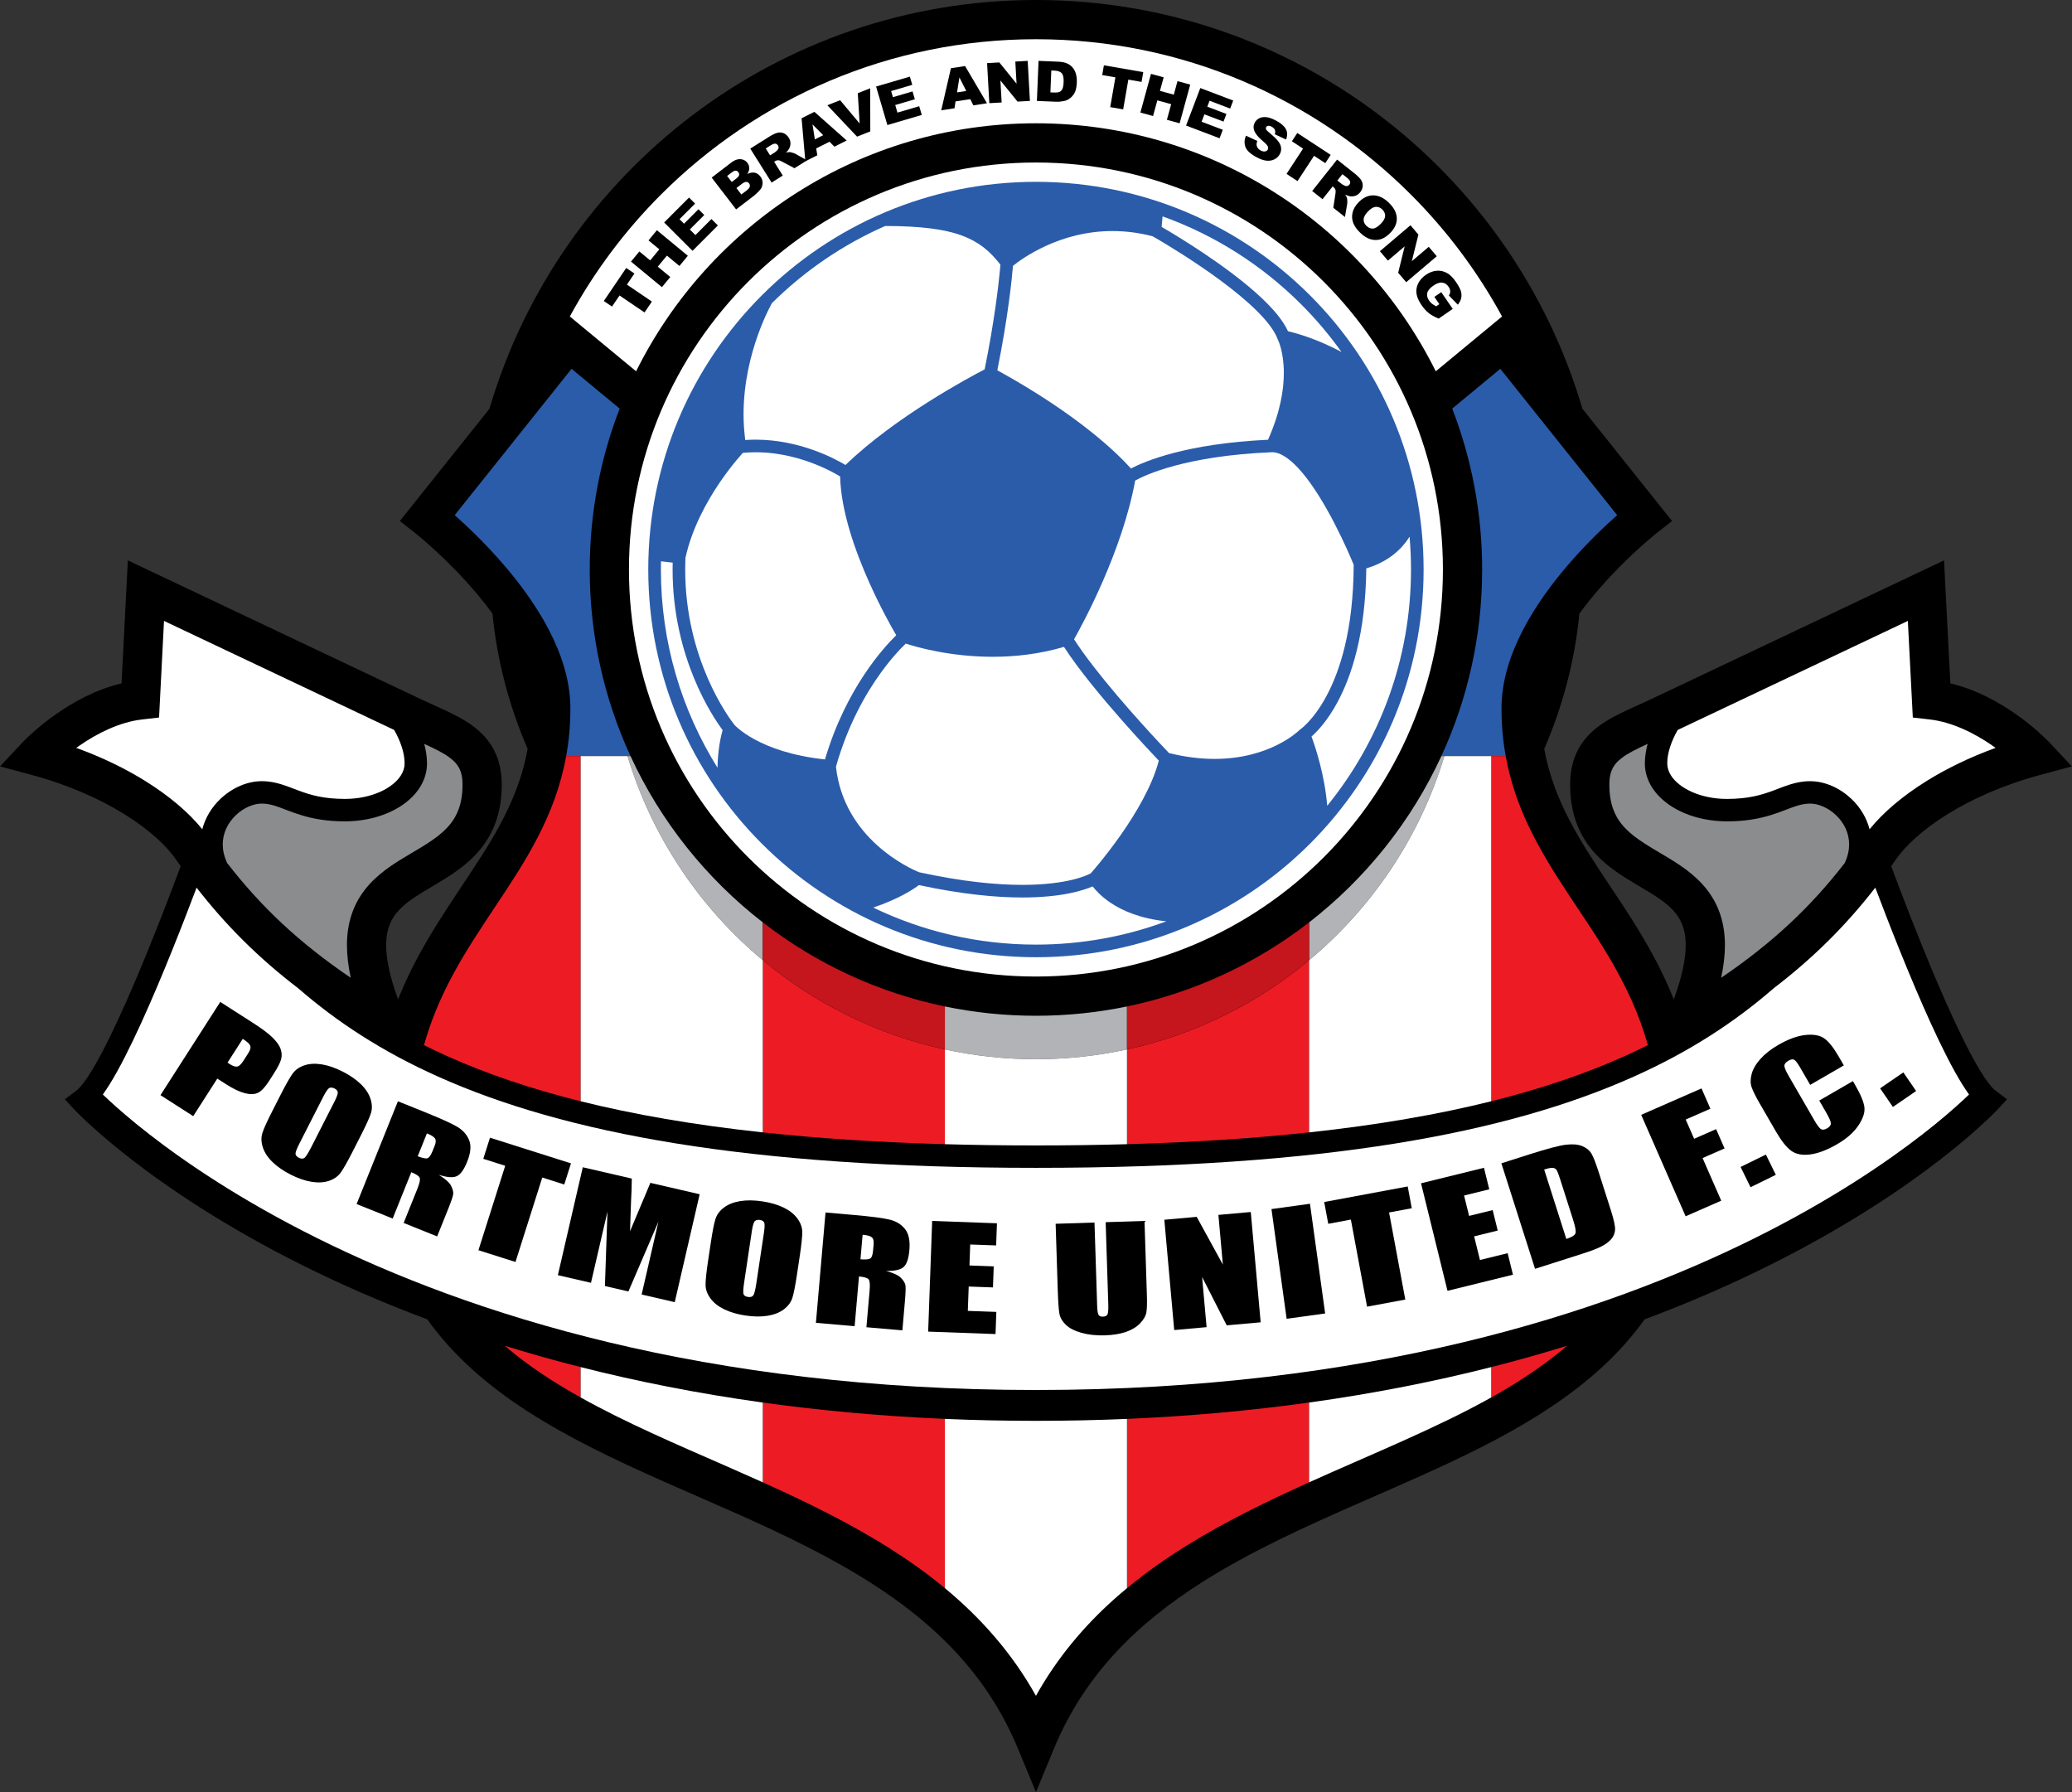 <svg clip-rule="evenodd" fill-rule="evenodd" stroke-linejoin="round" stroke-miterlimit="2" viewBox="145 83.239 270 233.523" xmlns="http://www.w3.org/2000/svg"><rect x="145" y="83.239" width="270" height="233.523" fill="#333333" stroke="none"/><g fill-rule="nonzero" transform="matrix(.794 0 0 .794 145 83.239)"><path d="m319.618 133.612c4.043-2.511 9.205-4.826 15.232-6.447l5.18-1.394-3.667-3.914c-.103-.108-2.138-2.277-5.477-4.629-2.778-1.943-6.466-4.055-10.801-5.084l-1.035-20.184-48.029 22.75c-1.711.812-3.402 1.526-5.03 2.327-1.623.803-3.207 1.69-4.623 2.965-.94.846-1.791 1.883-2.423 3.109-.848 1.639-1.265 3.559-1.261 5.653 0 2.264.338 4.299.976 6.099.635 1.8 1.569 3.35 2.652 4.645 2.181 2.598 4.844 4.202 7.208 5.617 1.585.939 3.059 1.793 4.257 2.679 1.611 1.198 2.668 2.349 3.289 3.893.354.894.584 1.973.586 3.42.008 2.116-.535 5.03-1.957 8.895-.05-.128-.099-.258-.15-.385-3.872-9.545-9.531-16.711-13.956-23.815-2.222-3.552-4.152-7.079-5.524-10.883-.693-1.924-1.247-3.92-1.627-6.042 3.022-6.975 5.006-14.426 5.769-22.195 2.103-2.875 4.452-5.502 6.554-7.625 1.71-1.732 3.253-3.137 4.359-4.102.553-.482.998-.854 1.299-1.102.15-.123.265-.216.339-.277.037-.03.065-.051.082-.065.017-.013.019-.015.019-.015l2.555-2.004-14.715-18.427c-11.389-38.77-47.229-67.073-89.684-67.075-42.454.002-78.293 28.305-89.682 67.073l-14.717 18.429 2.555 2.004s.007.005.039.031c.491.388 5.402 4.362 10.073 9.923.865 1.027 1.721 2.109 2.539 3.229.763 7.769 2.747 15.221 5.769 22.197-.63 3.522-1.741 6.697-3.175 9.765-3.405 7.305-8.823 13.924-13.576 22.138-1.644 2.843-3.19 5.892-4.508 9.221-1.421-3.864-1.964-6.777-1.956-8.893.002-1.446.233-2.525.587-3.42.62-1.544 1.678-2.694 3.289-3.892 1.198-.887 2.671-1.74 4.256-2.679 2.364-1.416 5.028-3.02 7.208-5.617 1.083-1.296 2.017-2.845 2.653-4.646.638-1.799.976-3.834.975-6.098.005-2.094-.412-4.015-1.261-5.653-.63-1.227-1.482-2.263-2.422-3.11-1.416-1.275-3-2.161-4.623-2.965-1.629-.8-3.319-1.514-5.031-2.326l-48.026-22.75-1.036 20.184c-4.336 1.029-8.023 3.141-10.801 5.084-3.339 2.352-5.374 4.521-5.478 4.628l-3.666 3.914 5.18 1.394c6.028 1.621 11.189 3.936 15.232 6.447 4.044 2.501 6.963 5.234 8.488 7.458.249.36.499.717.75 1.073-1.422 3.835-4.349 11.565-7.537 19.025-1.742 4.079-3.565 8.077-5.244 11.288-.839 1.605-1.642 3.013-2.366 4.118-.071.11-.143.217-.212.321v.001l-.001-.001c-.634.938-1.21 1.623-1.576 1.933l-2.068 1.577 1.412 1.53c.167.18 12.039 12.989 37.696 25.757 6.019 2.996 12.798 5.989 20.361 8.815 4.366 6.102 10.054 10.957 16.384 15.049 13.783 8.897 30.758 14.553 45.825 22.215 7.535 3.82 14.577 8.112 20.533 13.433 5.957 5.327 10.842 11.652 14.185 19.71l2.973 7.178 2.974-7.179c5.089-12.258 13.779-20.583 24.353-27.304 7.919-5.026 16.865-9.077 25.879-13.027 13.515-5.943 27.2-11.605 37.795-20.538 3.327-2.809 6.34-5.96 8.9-9.538 7.562-2.826 14.34-5.819 20.36-8.814 25.657-12.769 37.529-25.578 37.696-25.758v.001l1.412-1.53-2.068-1.577c-.366-.31-.942-.996-1.575-1.934l-.001.001-.001-.001c-.069-.104-.14-.21-.211-.32-.724-1.106-1.528-2.514-2.367-4.119-1.679-3.211-3.502-7.209-5.243-11.287-3.189-7.46-6.116-15.19-7.538-19.026.251-.355.501-.712.75-1.073 1.525-2.223 4.444-4.956 8.488-7.457z"/><path d="m235.635 60.931c-11.981-24.12-36.861-40.697-65.62-40.699-28.759.001-53.638 16.579-65.619 40.699l-10.878-8.996c4.015-7.378 9.067-14.112 14.962-20.009 15.758-15.754 37.494-25.487 61.536-25.489 24.041.002 45.777 9.735 61.535 25.489 5.895 5.897 10.946 12.631 14.961 20.009z" fill="#fff"/><path d="m236.551 124.08h10.562c-.447-2.465-.694-5.071-.691-7.84.007-4.565 1.474-8.91 3.524-12.866 2.057-3.96 4.728-7.561 7.368-10.64 3.049-3.547 6.066-6.4 8.092-8.195l-19.178-24.015-7.894 6.528c3.169 8.194 4.912 17.099 4.912 26.412-.001 10.93-2.4 21.299-6.695 30.616z" fill="#2a5caa"/><path d="m103.48 124.08c-4.295-9.316-6.694-19.686-6.695-30.617.001-9.313 1.743-18.218 4.912-26.411l-7.895-6.529-19.177 24.015c1.148 1.017 2.614 2.375 4.225 4.005 3.689 3.744 8.145 8.896 11.235 14.83 2.05 3.957 3.517 8.302 3.524 12.867.002 2.768-.245 5.374-.691 7.839h10.562z" fill="#2a5caa"/><path d="m170.015 166.692c-5.121 0-10.12-.528-14.944-1.528v7.051c4.816 1.047 9.814 1.604 14.944 1.604s10.128-.557 14.944-1.604v-7.051c-4.824 1-9.823 1.528-14.944 1.528z" fill="#b1b3b6"/><path d="m103.48 124.08h-.491c4.003 13.253 11.827 24.846 22.195 33.499v-6.216c-9.258-7.179-16.747-16.527-21.704-27.283z" fill="#b1b3b6"/><path d="m237.042 124.08h-.491c-4.957 10.756-12.446 20.105-21.703 27.283v6.217c10.366-8.653 18.191-20.247 22.194-33.5z" fill="#b1b3b6"/><path d="m122.786 46.232c-12.092 12.096-19.562 28.775-19.563 47.231.001 18.453 7.471 35.131 19.563 47.228 12.097 12.092 28.775 19.562 47.229 19.563 18.455-.001 35.132-7.471 47.231-19.563 12.091-12.098 19.56-28.775 19.562-47.228-.002-18.456-7.471-35.133-19.562-47.231-12.098-12.093-28.776-19.561-47.231-19.563-18.454.002-35.132 7.47-47.229 19.563z" fill="#fff"/><path d="m99.095 49.397 3.681-5.423 1.345.913-1.235 1.819 4.102 2.784-1.211 1.784-4.102-2.784-1.236 1.82z"/><path d="m103.556 42.928 1.373-1.662 1.776 1.467 1.501-1.816-1.777-1.468 1.38-1.669 5.075 4.193-1.38 1.67-2.053-1.697-1.501 1.816 2.053 1.696-1.374 1.663z"/><path d="m108.999 36.509 4.082-4.09.995.993-2.556 2.56.74.739 2.371-2.374.95.949-2.371 2.374.919.917 2.63-2.634 1.054 1.054-4.157 4.163z"/><path d="m116.799 29.146 3.2-2.46c.533-.409 1.039-.599 1.516-.57.477.03.857.229 1.14.597.237.309.338.652.304 1.029-.023.252-.132.521-.328.808.467-.215.879-.285 1.235-.21.355.076.661.28.917.612.208.271.328.565.361.884.033.318-.019.63-.154.933-.083.189-.256.412-.517.67-.349.343-.586.563-.712.66l-2.952 2.267zm3.297.722.744-.572c.267-.204.419-.39.457-.557s-.007-.332-.132-.496c-.117-.152-.26-.231-.43-.235-.171-.006-.385.091-.644.29l-.756.58zm1.576 2.05.872-.67c.294-.225.464-.434.509-.625.046-.192.004-.37-.123-.537-.119-.155-.274-.232-.466-.235-.191-.001-.437.113-.736.343l-.868.667z"/><path d="m126.633 29.961-3.5-5.575 3.042-1.911c.565-.355 1.025-.579 1.381-.675.355-.097.702-.078 1.04.055.338.132.618.375.841.731.195.308.292.62.294.932 0 .312-.077.615-.235.907-.1.187-.267.395-.502.624.26-.068.462-.099.605-.093.095.003.254.039.476.11.221.069.379.131.473.185l1.899 1.06-2.064 1.296-2.046-1.091c-.262-.143-.462-.217-.601-.222-.185-.003-.361.047-.528.152l-.161.101 1.42 2.263zm-.248-4.467.77-.483c.083-.053.228-.179.436-.38.106-.099.168-.22.186-.361.018-.142-.012-.274-.088-.396-.113-.18-.26-.28-.441-.3-.182-.021-.439.073-.773.283l-.802.503z"/><path d="m136.139 23.257-2.187 1.1.184 1.124-1.967.988-.614-7.059 2.101-1.056 5.299 4.703-2.016 1.014zm-1.04-1.071-1.751-1.768.382 2.456z"/><path d="m135.782 17.275 2.095-.831 3.206 3.825-.305-4.976 2.034-.806.018 7.074-2.173.862z"/><path d="m143.781 14.202 5.544-1.628.396 1.349-3.471 1.019.295 1.004 3.219-.946.379 1.289-3.22.945.365 1.245 3.572-1.048.42 1.43-5.645 1.657z"/><path d="m159.238 16.268-2.419.373-.17 1.126-2.176.336 1.589-6.906 2.324-.358 3.594 6.107-2.231.344zm-.659-1.339-1.122-2.221-.392 2.455z"/><path d="m161.999 10.357 2.01-.111 2.825 3.49-.202-3.636 2.03-.112.364 6.573-2.029.112-2.809-3.464.2 3.609-2.025.112z"/><path d="m170.443 9.989 3.2.131c.631.026 1.137.127 1.519.305s.694.422.935.735c.242.312.411.671.509 1.077.098.405.137.832.119 1.281-.029.703-.136 1.244-.321 1.624-.185.381-.434.696-.747.945-.311.249-.642.41-.991.483-.477.1-.908.143-1.291.127l-3.201-.131zm2.093 1.578-.147 3.593.528.022c.45.018.772-.015.966-.102.195-.086.35-.244.468-.475.117-.23.187-.609.208-1.135.029-.697-.073-1.179-.303-1.446s-.624-.412-1.182-.435z"/><path d="m181.169 10.716 6.458 1.124-.279 1.602-2.166-.377-.85 4.884-2.125-.37.85-4.884-2.166-.377z"/><path d="m188.896 12.12 2.08.57-.609 2.222 2.272.623.61-2.222 2.088.572-1.74 6.349-2.089-.573.704-2.568-2.272-.623-.704 2.568-2.08-.57z"/><path d="m196.989 14.45 5.402 2.051-.499 1.314-3.382-1.284-.371.979 3.137 1.191-.477 1.255-3.136-1.191-.461 1.213 3.48 1.321-.528 1.394-5.501-2.088z"/><path d="m204.479 22.267 1.865.862c-.109.298-.142.552-.099.762.07.34.286.607.65.802.271.145.513.197.724.156.21-.041.359-.142.443-.299.081-.151.084-.323.007-.517-.076-.193-.341-.479-.793-.857-.739-.624-1.208-1.177-1.406-1.66-.2-.485-.18-.954.063-1.408.159-.299.402-.531.728-.699.325-.167.712-.227 1.161-.182.45.045.994.24 1.635.583.785.421 1.311.881 1.576 1.377.265.497.275 1.067.031 1.711l-1.844-.861c.092-.287.094-.531.005-.731-.088-.2-.268-.373-.536-.516-.221-.119-.411-.164-.571-.135-.159.028-.272.106-.34.233-.05.093-.048.2.005.324.048.124.223.309.523.555.74.614 1.244 1.104 1.51 1.469.267.365.414.72.44 1.064.027.343-.045.674-.215.99-.199.372-.492.657-.878.854-.387.197-.82.271-1.298.224-.479-.048-1.016-.231-1.611-.551-1.047-.56-1.669-1.139-1.869-1.734-.198-.596-.167-1.201.094-1.816z"/><path d="m212.908 21.824 5.483 3.591-.891 1.36-1.84-1.205-2.716 4.147-1.803-1.182 2.716-4.147-1.84-1.205z"/><path d="m215.352 31.344 4.092-5.156 2.815 2.234c.523.414.888.773 1.097 1.077.208.303.306.636.294.999s-.149.708-.409 1.036c-.227.286-.488.482-.782.587s-.605.131-.934.081c-.209-.032-.461-.121-.755-.267.151.223.247.403.289.539.029.091.047.253.055.485.008.233.002.402-.018.509l-.367 2.143-1.909-1.514.348-2.292c.047-.295.051-.508.009-.64-.058-.177-.165-.326-.319-.448l-.148-.119-1.662 2.093zm4.131-1.72.712.565c.076.061.244.156.503.285.128.067.263.086.402.056.14-.03.255-.103.343-.215.133-.166.178-.338.137-.516s-.216-.39-.524-.635l-.742-.588z"/><path d="m222.955 33.209c.745-.774 1.553-1.157 2.426-1.149.873.009 1.717.406 2.534 1.191.837.805 1.278 1.638 1.323 2.498.045.859-.301 1.671-1.035 2.435-.534.554-1.07.914-1.609 1.078-.54.165-1.091.166-1.655.003-.564-.162-1.125-.512-1.683-1.048-.566-.546-.954-1.083-1.161-1.611-.208-.528-.25-1.087-.126-1.678.124-.592.452-1.165.986-1.719zm1.548 1.501c-.461.479-.698.914-.71 1.305-.013.391.143.742.467 1.055.334.321.691.467 1.071.438s.826-.308 1.336-.839c.43-.446.649-.865.655-1.254.008-.39-.151-.742-.479-1.056-.314-.302-.665-.439-1.056-.413-.392.027-.819.281-1.284.764z"/><path d="m231.48 36.964 1.303 1.534-1.076 4.361 2.776-2.357 1.316 1.549-5.019 4.26-1.315-1.549 1.065-4.331-2.755 2.339-1.313-1.545z"/><path d="m235.405 48.724 1.127-.777 1.889 2.745-2.311 1.592c-.7-.293-1.25-.6-1.65-.919-.4-.32-.791-.757-1.172-1.311-.47-.682-.743-1.314-.82-1.895-.076-.581.021-1.139.292-1.674.271-.536.688-.997 1.25-1.384.592-.407 1.196-.632 1.811-.674.616-.043 1.209.107 1.78.45.443.269.891.733 1.344 1.391.437.636.71 1.148.819 1.537.108.39.12.767.035 1.132s-.267.72-.545 1.066l-1.469-1.515c.156-.212.23-.439.223-.682-.007-.244-.101-.496-.281-.757-.269-.39-.61-.613-1.024-.668-.415-.056-.899.107-1.451.487-.586.404-.925.81-1.016 1.217-.09.407.008.82.296 1.238.137.199.294.369.473.512.178.143.414.286.704.429l.511-.351z"/><path d="m170.015 29.838c-35.139.001-63.623 28.485-63.623 63.625 0 35.136 28.484 63.621 63.623 63.622 35.139-.001 63.623-28.486 63.623-63.622 0-35.141-28.484-63.624-63.623-63.625z" fill="#2a5caa"/><g fill="#fff"><path d="m214.686 118.523c-.402.428-.731.724-.953.909-.11.093-.193.157-.246.197-.026.019-.045.032-.054.039-.002.001-.004.003-.005.004l-.088.059-.076.077-.003.003c-.19.184-4.871 4.73-13.93 4.729-2.22 0-4.713-.277-7.475-.957-.291-.305-.874-.919-1.663-1.766-3.349-3.592-10.391-11.397-13.92-16.906 1.492-2.647 7.899-14.438 10.032-26.051 1.54-.858 8.173-4.061 22.495-4.653.589.001 1.261.216 2.003.675 1.303.798 2.741 2.328 4.084 4.177 2.026 2.772 3.877 6.239 5.207 9 .666 1.381 1.204 2.587 1.574 3.445.239.557.405.96.494 1.177-.029 10.7-2.277 17.472-4.473 21.555-1.105 2.056-2.199 3.432-3.003 4.287z"/><path d="m180.409 141.665c-.461.565-.841 1.012-1.103 1.317-.129.149-.229.262-.297.34-.604.327-3.867 1.889-11.237 1.89-4.215 0-9.771-.514-16.925-2.071-.015-.006-.033-.013-.054-.021-.646-.262-3.789-1.636-6.879-4.445-3.061-2.785-6.057-6.92-6.721-12.843 1.943-6.892 4.914-12.048 7.402-15.479 1.256-1.731 2.388-3.022 3.199-3.877.353-.371.641-.654.856-.859 1.772.577 7.263 2.163 14.273 2.165 3.599 0 7.6-.421 11.694-1.625 2.439 3.771 6.254 8.346 9.552 12.093 2.731 3.1 5.101 5.617 6.01 6.573-1.042 4.067-3.758 8.666-6.278 12.244-1.314 1.869-2.568 3.469-3.492 4.598z"/><path d="m120.679 119.099c-.06-.06-.101-.104-.126-.131-.012-.013-.02-.022-.024-.026-.011-.014-.031-.039-.066-.084-.839-1.068-8.017-10.701-8.01-25.379 0-.634.014-1.278.042-1.931 1.037-4.772 3.446-9.164 5.611-12.348 1.088-1.601 2.11-2.898 2.859-3.791.374-.446.679-.791.889-1.023.024-.026.042-.047.063-.07.709-.066 1.408-.099 2.094-.099 4.033-.001 7.63 1.065 10.21 2.137 1.289.536 2.324 1.072 3.03 1.47.251.142.459.265.623.366.158 5.81 2.512 12.328 4.835 17.515 1.792 3.989 3.579 7.172 4.379 8.543-2.014 1.952-8.251 8.707-11.698 20.38-5.455-.587-9.153-1.997-11.497-3.263-1.231-.665-2.088-1.292-2.631-1.742-.271-.225-.464-.406-.583-.524z"/><path d="m189.169 38.774c.126.072.352.201.664.384 1.764 1.033 6.238 3.726 10.525 6.904 2.142 1.587 4.237 3.296 5.913 4.96 1.678 1.657 2.921 3.292 3.389 4.577l.024.064.032.059.001.002c.064.13.983 2.03.983 5.484 0 2.712-.569 6.394-2.592 10.958-13.486.632-20.307 3.564-22.504 4.72-1.849-2.084-8.257-8.603-21.927-16.12 1.827-9.06 2.431-15.461 2.569-17.139 1.41-1.148 7.627-5.722 16.354-5.71 2.053.001 4.249.252 6.569.857z"/><path d="m164.107 44.323c-.233 2.469-.901 8.372-2.511 16.293-2.472 1.284-14.621 7.754-22.839 15.692-1.948-1.162-7.623-4.148-14.746-4.16-.559 0-1.128.022-1.702.062-.192-1.439-.279-2.854-.279-4.229 0-5.142 1.185-9.752 2.373-13.066.594-1.657 1.188-2.99 1.63-3.903.221-.457.405-.809.532-1.043.051-.098.092-.17.123-.226 5.333-5.285 11.626-9.598 18.594-12.66 5.809.01 9.741.518 12.59 1.572 2.761 1.028 4.567 2.523 6.314 4.778-.017.211-.042.505-.079.89z"/><path d="m220.169 57.768c-2.279-1.213-5.361-2.592-8.792-3.418-.854-1.86-2.471-3.704-4.435-5.554-5.548-5.184-14.023-10.236-16.298-11.559l.15-1.73c8.638 3.097 16.384 8.069 22.746 14.43 2.42 2.418 4.638 5.038 6.629 7.831z"/><path d="m108.478 92.113 1.92.218c-.008.386-.014.769-.014 1.148.008 14.467 6.605 24.182 8.21 26.337-.276.962-.781 3.121-.844 6.169-5.885-9.437-9.288-20.579-9.288-32.522-.001-.451.007-.901.016-1.35z"/><path d="m143.31 148.937c4.182-1.408 6.588-3.003 7.5-3.688 7.085 1.516 12.66 2.033 16.961 2.033h.018c6.412 0 9.997-1.151 11.535-1.818.517.668 1.415 1.643 2.831 2.612 1.983 1.36 4.977 2.684 9.259 3.117-6.665 2.471-13.872 3.823-21.398 3.823-9.571 0-18.629-2.183-26.706-6.079z"/><path d="m217.824 132.231c-.436-5.13-1.954-9.651-2.585-11.363.904-.793 2.599-2.538 4.273-5.651 2.331-4.329 4.61-11.288 4.718-21.94 3.698-1.1 5.892-3.252 7.103-5.2.154 1.775.237 3.571.237 5.386-.001 14.697-5.152 28.184-13.746 38.768z"/></g><path d="m125.184 243.256c7.157 3.227 14.301 6.7 20.953 10.917 3.1 1.963 6.098 4.098 8.935 6.449v-27.774c-10.597-.456-20.554-1.385-29.888-2.683z" fill="#ed1c24"/><path d="m155.072 172.215c-11.198-2.436-21.396-7.548-29.888-14.636v28.252c8.979.969 18.896 1.628 29.888 1.937z" fill="#ed1c24"/><path d="m244.735 229.332c1.829-1.021 3.601-2.077 5.298-3.18 2.564-1.664 4.957-3.419 7.155-5.306-3.972 1.23-8.122 2.403-12.453 3.503z" fill="#ed1c24"/><path d="m270.447 171.508c-1.411-5.042-3.478-9.393-5.836-13.506-4.38-7.642-9.923-14.349-13.825-22.616-1.622-3.446-2.927-7.179-3.673-11.306h-2.378v56.643c8.389-2.091 15.601-4.58 21.883-7.397 1.317-.591 2.591-1.198 3.829-1.818z" fill="#ed1c24"/><path d="m214.847 157.58c-8.493 7.088-18.69 12.2-29.888 14.635v15.553c10.991-.309 20.909-.968 29.888-1.937z" fill="#ed1c24"/><path d="m184.959 260.626c6.051-5.01 12.828-9.041 19.835-12.596 3.315-1.676 6.682-3.251 10.053-4.772v-13.094c-9.334 1.299-19.292 2.228-29.888 2.684z" fill="#ed1c24"/><path d="m95.296 180.723v-56.643h-2.378c-.447 2.479-1.097 4.817-1.898 7.033-1.596 4.423-3.777 8.362-6.12 12.113-4.709 7.501-10.011 14.287-13.446 22.813-.702 1.741-1.331 3.558-1.868 5.471 1.238.618 2.511 1.225 3.827 1.816 6.281 2.817 13.493 5.306 21.883 7.397z" fill="#ed1c24"/><path d="m83.17 221.129c3.575 3.033 7.676 5.715 12.126 8.199v-4.979c-4.33-1.099-8.48-2.272-12.452-3.502.109.094.216.189.326.282z" fill="#ed1c24"/><path d="m155.072 165.164c-11.089-2.3-21.256-7.107-29.888-13.801v6.216c8.492 7.088 18.69 12.201 29.888 14.636z" fill="#c4161c"/><path d="m214.847 151.363c-8.632 6.694-18.8 11.501-29.888 13.801v7.051c11.198-2.436 21.395-7.548 29.888-14.635z" fill="#c4161c"/><path d="m184.959 187.768v-15.553c-4.816 1.047-9.814 1.604-14.944 1.604s-10.129-.557-14.944-1.604v15.553c4.775.135 9.753.203 14.943.203 5.191 0 10.169-.068 14.945-.203z" fill="#fff"/><path d="m155.072 232.848v27.774c5.844 4.842 11 10.602 14.944 17.674 3.47-6.223 7.882-11.442 12.87-15.893.68-.607 1.373-1.197 2.074-1.777v-27.778c-4.848.208-9.828.317-14.945.317-5.116 0-10.097-.109-14.943-.317z" fill="#fff"/><path d="m125.184 157.579c-10.367-8.653-18.192-20.246-22.195-33.499h-7.693v56.643c8.628 2.151 18.503 3.879 29.888 5.108z" fill="#fff"/><path d="m95.296 229.328c7.343 4.1 15.637 7.659 24.099 11.359 1.924.844 3.857 1.699 5.789 2.569v-13.092c-10.786-1.5-20.741-3.492-29.888-5.815z" fill="#fff"/><path d="m214.847 243.257c10.422-4.703 20.875-8.891 29.887-13.925v-4.983c-9.147 2.323-19.102 4.315-29.887 5.815z" fill="#fff"/><path d="m244.735 124.08h-7.693c-4.003 13.253-11.827 24.847-22.194 33.5v28.251c11.384-1.228 21.259-2.957 29.887-5.108z" fill="#fff"/><path d="m313.926 117.75 2.71.309c3.762.415 7.492 2.316 10.279 4.25.206.141.406.281.6.422-4.262 1.544-8.049 3.4-11.292 5.412-3.986 2.483-7.154 5.174-9.392 7.944-.513-1.969-1.6-3.669-2.953-4.959-1.902-1.804-4.327-2.918-6.801-2.932-1.223-.001-2.314.23-3.299.539-.99.309-1.884.684-2.826 1.031-1.883.69-3.977 1.334-7.516 1.342-2.17.002-4.168-.437-5.769-1.149-1.604-.71-2.788-1.694-3.418-2.684-.423-.665-.62-1.313-.623-1.991-.011-1.802.762-3.795 1.624-5.33.032-.057.063-.112.095-.168l37.767-17.89z" fill="#fff"/><path d="m272.248 139.852c-1.55-.915-2.986-1.782-4.164-2.717-1.578-1.262-2.667-2.537-3.337-4.369-.38-1.056-.623-2.339-.624-4.001.004-1.295.231-2.086.544-2.703.32-.613.773-1.132 1.535-1.709.954-.739 2.415-1.457 4.203-2.28-.275 1.006-.452 2.082-.456 3.21-.003 1.44.451 2.809 1.206 3.979.756 1.174 1.801 2.167 3.033 2.978 2.467 1.617 5.703 2.541 9.249 2.545 6.001.023 9.154-1.846 11.435-2.54.768-.238 1.436-.37 2.206-.372 1.293-.014 2.985.681 4.258 1.912 1.284 1.232 2.137 2.895 2.137 4.78-.002.934-.207 1.947-.72 3.055-5.56 7.185-11.84 13.111-20.289 18.839.419-1.929.622-3.695.626-5.343.001-2.115-.35-4.033-1.013-5.723-.659-1.691-1.622-3.127-2.712-4.316-2.196-2.38-4.802-3.842-7.117-5.225z" fill="#8a8c8e"/><path d="m75.363 126.062c.313.617.54 1.408.544 2.703-.001 1.662-.244 2.945-.624 4.001-.67 1.832-1.761 3.107-3.338 4.369-1.177.935-2.613 1.802-4.164 2.717-2.315 1.383-4.921 2.845-7.117 5.225-1.09 1.19-2.054 2.626-2.713 4.317-.663 1.689-1.014 3.607-1.012 5.723.004 1.648.207 3.414.625 5.342-8.448-5.727-14.728-11.653-20.288-18.839-.512-1.107-.719-2.121-.719-3.054-.001-1.885.853-3.548 2.136-4.78 1.273-1.232 2.965-1.927 4.259-1.912.769.001 1.437.134 2.205.372 2.281.693 5.434 2.562 11.435 2.54 3.546-.004 6.782-.928 9.25-2.546 1.231-.811 2.276-1.804 3.032-2.978.754-1.169 1.208-2.538 1.206-3.978-.005-1.128-.182-2.205-.457-3.21 1.788.822 3.249 1.54 4.203 2.279.763.577 1.217 1.095 1.537 1.709z" fill="#8a8c8e"/><path d="m23.807 128.143c-3.244-2.012-7.03-3.868-11.292-5.412.194-.141.394-.282.599-.422 2.788-1.933 6.518-3.835 10.28-4.25l2.71-.309.812-15.855 37.767 17.89c.032.056.064.111.095.168.863 1.535 1.636 3.528 1.624 5.33-.003.678-.2 1.326-.623 1.99-.63.991-1.813 1.975-3.418 2.685-1.6.712-3.599 1.15-5.769 1.149-3.539-.008-5.633-.653-7.516-1.342-.941-.347-1.837-.722-2.825-1.032-.986-.308-2.077-.54-3.299-.538-2.473.014-4.899 1.128-6.801 2.932-1.352 1.29-2.44 2.989-2.953 4.959-2.238-2.77-5.405-5.46-9.391-7.943z" fill="#fff"/><path d="m316.837 167.838c1.807 3.957 3.606 7.557 5.259 10.197.36.57.709 1.095 1.056 1.575-.272.264-.596.571-.972.92-1.435 1.332-3.626 3.254-6.603 5.57-5.954 4.632-15.053 10.841-27.555 17.063-25.006 12.439-63.617 24.94-118.008 24.943-54.39-.003-93.001-12.504-118.007-24.943-12.502-6.222-21.6-12.431-27.554-17.063-2.977-2.316-5.168-4.238-6.604-5.57-.376-.349-.699-.656-.972-.92.347-.48.696-1.005 1.057-1.575 1.653-2.641 3.451-6.24 5.259-10.197 3.518-7.716 7.036-16.778 9.068-22.175 4.781 6.161 10.157 11.534 16.714 16.546 6.224 5.41 13.637 10.315 22.933 14.474 20.774 9.306 50.809 14.963 98.106 14.966 47.299-.003 77.333-5.66 98.107-14.966 9.296-4.159 16.709-9.064 22.933-14.475 6.557-5.011 11.933-10.384 16.714-16.545 2.033 5.397 5.551 14.459 9.069 22.175z" fill="#fff"/><path d="m36.149 164.42 5.41 3.468c1.462.938 2.532 1.744 3.21 2.419.678.674 1.112 1.299 1.3 1.874.19.576.209 1.136.056 1.683s-.536 1.299-1.15 2.256l-.855 1.333c-.626.977-1.218 1.601-1.777 1.874-.56.273-1.279.296-2.16.069s-1.908-.716-3.082-1.469l-1.441-.924-3.95 6.161-5.372-3.444zm3.693 6.061-2.496 3.894c.148.105.278.192.389.263.493.317.893.446 1.2.389.306-.057.642-.368 1.004-.935l.806-1.257c.335-.523.443-.934.323-1.233s-.529-.674-1.226-1.121z"/><path d="m57.84 189.042c-.829 1.627-1.469 2.752-1.917 3.376-.448.625-1.088 1.078-1.918 1.36s-1.785.337-2.865.164-2.237-.573-3.47-1.201c-1.171-.597-2.149-1.275-2.936-2.033s-1.32-1.565-1.598-2.421c-.279-.856-.301-1.645-.069-2.366.232-.722.773-1.917 1.623-3.584l1.412-2.769c.829-1.627 1.468-2.752 1.916-3.377.449-.624 1.088-1.077 1.918-1.359.83-.283 1.785-.337 2.866-.165 1.08.172 2.236.573 3.47 1.202 1.169.597 2.148 1.275 2.935 2.032.787.759 1.32 1.566 1.598 2.422s.301 1.645.07 2.366c-.233.722-.773 1.916-1.623 3.583zm-2.971-8.219c.384-.753.573-1.263.568-1.53-.005-.268-.184-.491-.535-.67-.297-.151-.567-.183-.811-.093-.245.09-.579.552-1.005 1.385l-3.854 7.561c-.48.94-.724 1.546-.733 1.819-.008.273.176.505.554.699.387.197.7.196.937-.002s.599-.773 1.085-1.728z"/><path d="m65.304 180.726 4.191 1.685c2.793 1.123 4.653 1.963 5.577 2.52.925.557 1.567 1.289 1.927 2.196.359.907.25 2.079-.328 3.517-.527 1.312-1.102 2.105-1.724 2.379-.622.275-1.598.197-2.928-.233 1.085.686 1.757 1.292 2.015 1.814.258.523.375.956.352 1.297-.023.342-.307 1.193-.855 2.554l-1.787 4.448-5.499-2.211 2.253-5.603c.363-.903.491-1.5.386-1.793-.106-.292-.566-.602-1.382-.93l-3.056 7.603-5.92-2.379zm4.76 5.265-1.507 3.75c.666.268 1.159.387 1.481.359.322-.029.632-.413.93-1.157l.373-.927c.214-.534.227-.937.036-1.207s-.629-.542-1.313-.818z"/><path d="m93.706 190.916-1.1 3.467-3.611-1.145-4.394 13.858-6.082-1.928 4.394-13.858-3.597-1.14 1.099-3.468z"/><path d="m114.827 195.982-4.089 17.709-5.434-1.255 2.753-11.957-4.924 11.456-3.854-.89.416-12.209-2.705 11.68-5.434-1.254 4.089-17.709 8.044 1.857c-.007 1.119-.05 2.431-.131 3.934l-.158 4.709 3.338-7.94z"/><path d="m130.798 209.149c-.271 1.805-.521 3.075-.748 3.809s-.69 1.367-1.388 1.898-1.586.886-2.665 1.064c-1.08.178-2.304.165-3.672-.04-1.299-.196-2.442-.527-3.429-.997s-1.748-1.067-2.283-1.79c-.536-.723-.807-1.464-.816-2.222s.125-2.062.403-3.913l.461-3.075c.271-1.806.52-3.076.749-3.81.227-.734.69-1.367 1.388-1.898.697-.531 1.585-.885 2.665-1.065 1.079-.178 2.303-.164 3.672.041 1.299.195 2.441.527 3.429.997.986.47 1.747 1.067 2.283 1.79.535.724.807 1.465.816 2.223s-.126 2.062-.403 3.912zm-5.423-6.853c.125-.836.143-1.381.053-1.633-.09-.251-.33-.407-.72-.465-.33-.049-.595.007-.799.17-.203.162-.374.706-.513 1.631l-1.259 8.393c-.157 1.043-.196 1.696-.118 1.957.078.262.327.425.747.488.43.064.725-.035.888-.299.162-.263.322-.924.481-1.982z"/><path d="m135.483 198.975 4.499.393c3 .261 5.023.525 6.07.788 1.047.265 1.874.779 2.482 1.541.608.763.845 1.916.71 3.46-.123 1.409-.442 2.335-.958 2.779-.515.443-1.471.653-2.869.628 1.238.342 2.056.725 2.456 1.15.399.425.637.805.714 1.138.078.333.053 1.232-.075 2.692l-.416 4.776-5.903-.515.525-6.017c.085-.968.034-1.578-.152-1.828-.187-.249-.717-.411-1.593-.488l-.712 8.164-6.356-.555zm6.086 3.654-.351 4.025c.714.063 1.221.034 1.521-.086.299-.121.484-.58.553-1.377l.087-.995c.05-.575-.056-.963-.317-1.166-.26-.204-.758-.338-1.493-.401z"/><path d="m152.984 200.362 10.632.384-.132 3.635-4.255-.154-.124 3.445 3.982.144-.124 3.455-3.983-.144-.145 3.994 4.68.169-.131 3.635-11.056-.4z"/><path d="m187.833 200.362.389 12.14c.044 1.376.014 2.345-.089 2.905-.103.562-.443 1.146-1.021 1.752-.576.606-1.347 1.076-2.312 1.411-.965.334-2.109.522-3.431.564-1.465.047-2.763-.092-3.895-.414-1.133-.323-1.986-.764-2.56-1.323-.574-.557-.922-1.155-1.042-1.791-.123-.637-.216-1.98-.281-4.029l-.344-10.749 6.377-.205.435 13.622c.026.794.1 1.298.223 1.515.124.217.362.32.716.309.404-.013.66-.143.768-.39.109-.247.148-.823.12-1.728l-.428-13.385z"/><path d="m205.274 198.895 1.623 18.102-5.57.499-4.043-7.933.737 8.23-5.313.476-1.623-18.102 5.314-.476 4.292 7.831-.73-8.151z"/><path d="m214.989 197.542 2.491 18.003-6.32.874-2.491-18.003z"/><path d="m231.03 194.703.666 3.575-3.725.694 2.662 14.292-6.272 1.168-2.662-14.291-3.709.691-.667-3.576z"/><path d="m233.215 194.183 10.33-2.543.869 3.531-4.135 1.018.824 3.346 3.87-.953.826 3.357-3.87.953.956 3.88 4.547-1.119.87 3.531-10.743 2.646z"/><path d="m246.402 190.905 4.548-1.451c2.935-.937 4.952-1.471 6.051-1.601s1.99-.053 2.674.23c.685.285 1.184.686 1.497 1.202.314.517.732 1.595 1.255 3.235l1.935 6.064c.496 1.555.729 2.625.699 3.212-.031.587-.244 1.107-.64 1.56-.397.452-.937.852-1.621 1.2-.685.348-1.754.755-3.207 1.218l-7.666 2.446zm7.023 1.023 3.635 11.389c.875-.279 1.373-.581 1.492-.906s-.005-1.065-.374-2.219l-2.146-6.727c-.25-.785-.445-1.276-.582-1.477-.138-.199-.344-.312-.618-.339-.274-.026-.743.067-1.407.279z"/><path d="m269.348 182.949 9.898-4.335 1.459 3.332-4.054 1.775 1.383 3.157 3.609-1.581 1.387 3.166-3.609 1.581 3.063 6.993-5.844 2.56z"/><path d="m289.81 189.467 1.631 3.326-4.149 2.036-1.631-3.326z"/><path d="m302.604 174.839-5.523 3.194-1.581-2.734c-.46-.796-.807-1.257-1.039-1.387-.232-.128-.549-.076-.952.157-.454.263-.674.55-.657.86.016.311.254.864.716 1.661l4.226 7.307c.443.765.793 1.228 1.049 1.391.258.162.601.119 1.029-.129.411-.237.613-.51.604-.817-.008-.307-.262-.892-.762-1.756l-1.144-1.978 5.523-3.194.355.613c.942 1.628 1.455 2.874 1.538 3.734.083.861-.258 1.855-1.023 2.982-.767 1.127-1.929 2.141-3.485 3.04-1.618.937-3.078 1.491-4.378 1.664s-2.344-.026-3.128-.597c-.786-.57-1.624-1.627-2.515-3.168l-2.66-4.596c-.655-1.134-1.094-2.015-1.317-2.642s-.226-1.354-.009-2.18.699-1.656 1.448-2.491c.748-.835 1.721-1.599 2.919-2.292 1.627-.941 3.104-1.484 4.432-1.631 1.327-.146 2.359.033 3.093.536.735.504 1.527 1.489 2.376 2.958z"/><path d="m312.371 175.986 2.096 3.055-3.811 2.615-2.096-3.055z"/></g></svg>